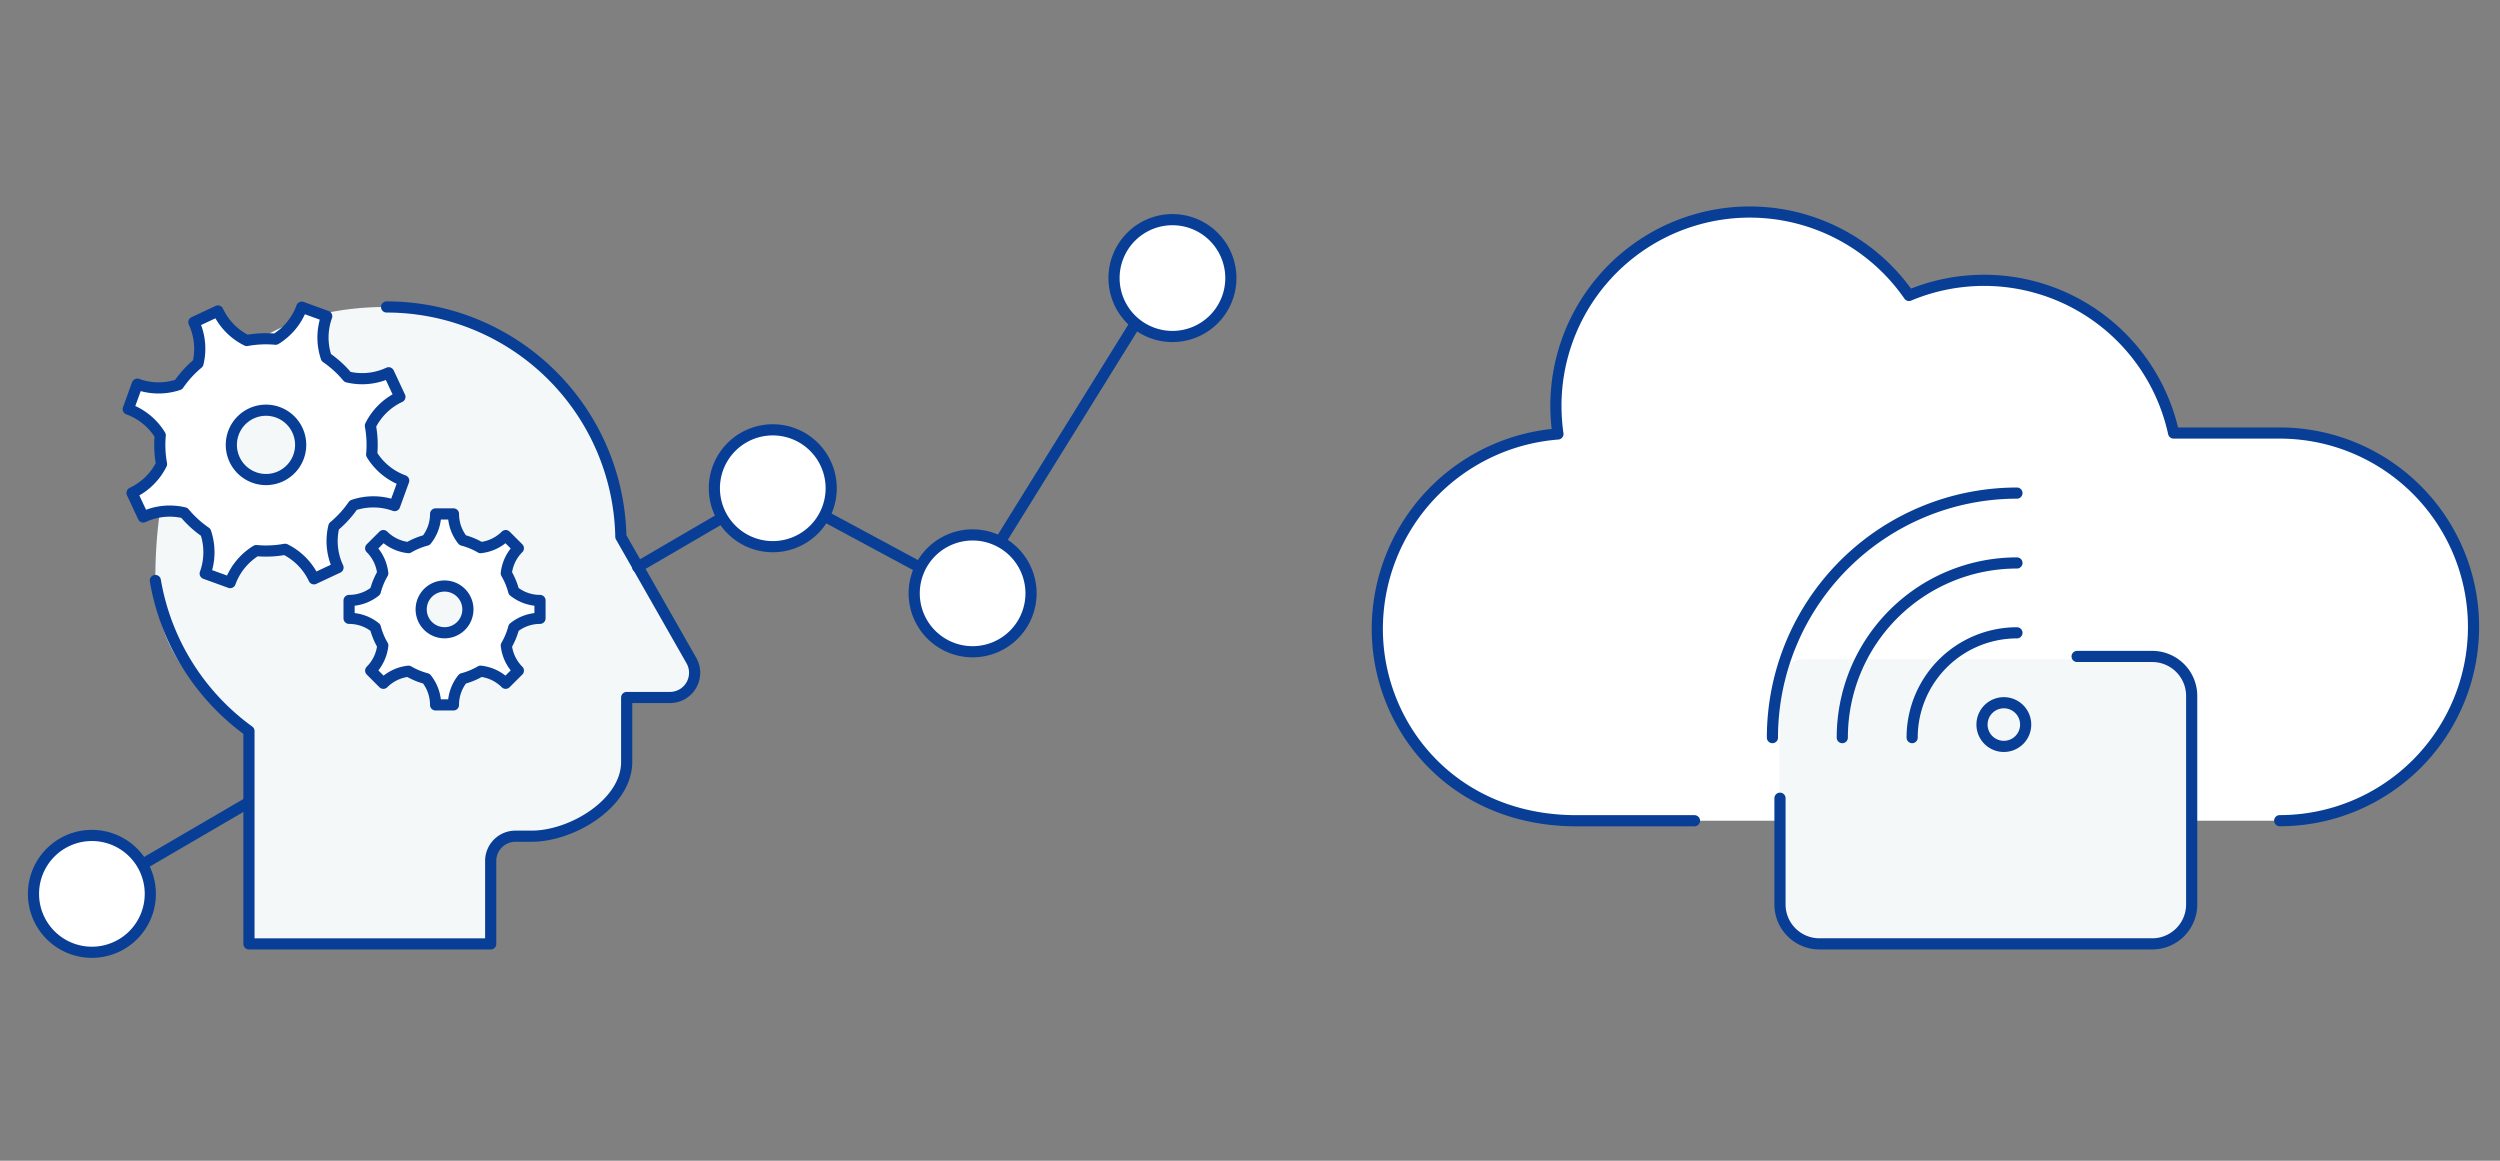 <svg xmlns="http://www.w3.org/2000/svg" width="224" height="104" viewBox="0 0 224 104">
  <rect x="0" y="0" width="224" height="104" fill="#808080" stroke="none"/>
  <g id="dxp-icon03" transform="translate(-992 -1067)">
    <rect id="長方形_10370" data-name="長方形 10370" width="224" height="104" transform="translate(992 1067)" fill="none"/>
    <g id="グループ_32230" data-name="グループ 32230" transform="translate(-111.918 -26.917)">
      <path id="パス_640465" data-name="パス 640465" d="M224.414,55.451a17.367,17.367,0,1,0,0-34.734h-9.506A17.379,17.379,0,0,0,191.2,8.389a17.365,17.365,0,0,0-31.637,9.9,17.867,17.867,0,0,0,.181,2.512A17.537,17.537,0,0,0,143.56,38.4c.068,8.686,6.784,17.055,17.832,17.055h63.022Z" transform="translate(1083.765 1112)" fill="#fff"/>
      <path id="パス_640466" data-name="パス 640466" d="M221.155,73.478H188.466a2.215,2.215,0,0,1-2.215-2.214V50.592a2.214,2.214,0,0,1,2.215-2.214h32.689a2.214,2.214,0,0,1,2.214,2.214V71.264a2.214,2.214,0,0,1-2.214,2.214" transform="translate(1077.111 1104.602)" fill="#f5f8f8"/>
      <path id="パス_640467" data-name="パス 640467" d="M13.852,35.5c0,6.315,4.032,10.321,8.389,13.49v19.07H43.9V60.625a2.214,2.214,0,0,1,2.214-2.214h1.443c3.669,0,8.527-2.975,8.527-6.644V45.983h3.874a2.214,2.214,0,0,0,1.924-3.311L55.563,31.579a21.312,21.312,0,0,0-20.99-20.588c-11,0-20.722,6.05-20.722,24.508" transform="translate(1103.984 1110.43)" fill="#f5f8f8"/>
      <line id="線_4347" data-name="線 4347" x2="17.492" y2="9.416" transform="translate(1173.159 1137.664)" fill="#fff"/>
      <line id="線_4348" data-name="線 4348" x2="17.492" y2="9.416" transform="translate(1173.159 1137.664)" fill="none" stroke="#083e96" stroke-linecap="round" stroke-linejoin="round" stroke-width="1"/>
      <line id="線_4349" data-name="線 4349" x1="17.537" y2="28.248" transform="translate(1190.651 1118.832)" fill="#fff"/>
      <line id="線_4350" data-name="線 4350" x1="17.537" y2="28.248" transform="translate(1190.651 1118.832)" fill="none" stroke="#083e96" stroke-linecap="round" stroke-linejoin="round" stroke-width="1"/>
      <line id="線_4351" data-name="線 4351" y1="7.061" x2="12.105" transform="translate(1161.054 1137.664)" fill="none" stroke="#083e96" stroke-linecap="round" stroke-linejoin="round" stroke-width="1"/>
      <path id="パス_640468" data-name="パス 640468" d="M83.659,29.267a5.234,5.234,0,1,1-5.234-5.234,5.234,5.234,0,0,1,5.234,5.234" transform="translate(1094.734 1108.397)" fill="#fff"/>
      <path id="パス_640469" data-name="パス 640469" d="M83.659,29.267a5.234,5.234,0,1,1-5.234-5.234A5.234,5.234,0,0,1,83.659,29.267Z" transform="translate(1094.734 1108.397)" fill="none" stroke="#083e96" stroke-linecap="round" stroke-linejoin="round" stroke-width="1"/>
      <path id="パス_640470" data-name="パス 640470" d="M104.87,40.422a5.234,5.234,0,1,1-5.234-5.234,5.234,5.234,0,0,1,5.234,5.234" transform="translate(1091.428 1106.658)" fill="#fff"/>
      <path id="パス_640471" data-name="パス 640471" d="M104.87,40.422a5.234,5.234,0,1,1-5.234-5.234A5.234,5.234,0,0,1,104.87,40.422Z" transform="translate(1091.428 1106.658)" fill="none" stroke="#083e96" stroke-linecap="round" stroke-linejoin="round" stroke-width="1"/>
      <path id="パス_640472" data-name="パス 640472" d="M126.082,6.958a5.234,5.234,0,1,1-5.234-5.234,5.234,5.234,0,0,1,5.234,5.234" transform="translate(1088.121 1111.874)" fill="#fff"/>
      <path id="パス_640473" data-name="パス 640473" d="M126.082,6.958a5.234,5.234,0,1,1-5.234-5.234A5.234,5.234,0,0,1,126.082,6.958Z" transform="translate(1088.121 1111.874)" fill="none" stroke="#083e96" stroke-linecap="round" stroke-linejoin="round" stroke-width="1"/>
      <line id="線_4352" data-name="線 4352" y1="8.119" x2="13.919" transform="translate(1112.152 1165.887)" fill="none" stroke="#083e96" stroke-linecap="round" stroke-linejoin="round" stroke-width="1"/>
      <path id="パス_640474" data-name="パス 640474" d="M51.523,42.314v-1.6a3.765,3.765,0,0,1-2.356-.826,6.336,6.336,0,0,0-.665-1.606,3.771,3.771,0,0,1,1.082-2.247L48.45,34.9A3.766,3.766,0,0,1,46.2,35.978a6.365,6.365,0,0,0-1.606-.664,3.773,3.773,0,0,1-.824-2.355h-1.6a3.761,3.761,0,0,1-.827,2.356,6.385,6.385,0,0,0-1.606.664A3.768,3.768,0,0,1,37.488,34.9l-1.135,1.134a3.766,3.766,0,0,1,1.081,2.249,6.355,6.355,0,0,0-.665,1.607,3.766,3.766,0,0,1-2.353.824v1.6a3.764,3.764,0,0,1,2.355.827,6.362,6.362,0,0,0,.665,1.606A3.775,3.775,0,0,1,36.354,47l1.134,1.135a3.757,3.757,0,0,1,2.249-1.081,6.4,6.4,0,0,0,1.607.665,3.768,3.768,0,0,1,.824,2.353h1.6a3.761,3.761,0,0,1,.826-2.354,6.4,6.4,0,0,0,1.606-.666,3.779,3.779,0,0,1,2.247,1.081L49.585,47a3.767,3.767,0,0,1-1.08-2.249,6.378,6.378,0,0,0,.664-1.606,3.774,3.774,0,0,1,2.354-.826m-8.553,1.292a2.093,2.093,0,1,1,2.093-2.093,2.093,2.093,0,0,1-2.093,2.093" transform="translate(1100.779 1107.005)" fill="#fff"/>
      <path id="パス_640475" data-name="パス 640475" d="M34.846,28.793l.812-2.237a5.582,5.582,0,0,1-2.867-2.342,9.481,9.481,0,0,0-.117-2.577,5.59,5.59,0,0,1,2.645-2.587L34.31,16.892a5.587,5.587,0,0,1-3.683.373,9.459,9.459,0,0,0-1.906-1.739,5.612,5.612,0,0,1,.04-3.7l-2.236-.811a5.592,5.592,0,0,1-2.344,2.869A9.445,9.445,0,0,0,21.6,14a5.591,5.591,0,0,1-2.587-2.644l-2.155,1.008a5.591,5.591,0,0,1,.371,3.683,9.467,9.467,0,0,0-1.741,1.906,5.588,5.588,0,0,1-3.7-.04l-.811,2.237a5.58,5.58,0,0,1,2.867,2.343,9.45,9.45,0,0,0,.116,2.577,5.6,5.6,0,0,1-2.644,2.587l1.008,2.156a5.579,5.579,0,0,1,3.682-.371,9.461,9.461,0,0,0,1.907,1.739,5.6,5.6,0,0,1-.04,3.7l2.237.81a5.592,5.592,0,0,1,2.342-2.867,9.429,9.429,0,0,0,2.579-.116,5.606,5.606,0,0,1,2.587,2.644l2.155-1.009a5.583,5.583,0,0,1-.372-3.682,9.425,9.425,0,0,0,1.738-1.905,5.6,5.6,0,0,1,3.7.039M22.263,26.272a3.106,3.106,0,1,1,3.978-1.862,3.106,3.106,0,0,1-3.978,1.862" transform="translate(1104.431 1110.426)" fill="#fff"/>
      <path id="パス_640476" data-name="パス 640476" d="M51.523,42.314v-1.6a3.765,3.765,0,0,1-2.356-.826,6.336,6.336,0,0,0-.665-1.606,3.771,3.771,0,0,1,1.082-2.247L48.45,34.9A3.766,3.766,0,0,1,46.2,35.978a6.365,6.365,0,0,0-1.606-.664,3.773,3.773,0,0,1-.824-2.355h-1.6a3.761,3.761,0,0,1-.827,2.356,6.385,6.385,0,0,0-1.606.664A3.768,3.768,0,0,1,37.488,34.9l-1.135,1.134a3.766,3.766,0,0,1,1.081,2.249,6.355,6.355,0,0,0-.665,1.607,3.766,3.766,0,0,1-2.353.824v1.6a3.764,3.764,0,0,1,2.355.827,6.362,6.362,0,0,0,.665,1.606A3.775,3.775,0,0,1,36.354,47l1.134,1.135a3.757,3.757,0,0,1,2.249-1.081,6.4,6.4,0,0,0,1.607.665,3.768,3.768,0,0,1,.824,2.353h1.6a3.761,3.761,0,0,1,.826-2.354,6.4,6.4,0,0,0,1.606-.666,3.779,3.779,0,0,1,2.247,1.081L49.585,47a3.767,3.767,0,0,1-1.08-2.249,6.378,6.378,0,0,0,.664-1.606A3.774,3.774,0,0,1,51.523,42.314Zm-8.553,1.292a2.093,2.093,0,1,1,2.093-2.093A2.093,2.093,0,0,1,42.969,43.607Z" transform="translate(1100.779 1107.005)" fill="none" stroke="#083e96" stroke-linecap="round" stroke-linejoin="round" stroke-width="1"/>
      <path id="パス_640477" data-name="パス 640477" d="M34.846,28.793l.812-2.237a5.582,5.582,0,0,1-2.867-2.342,9.481,9.481,0,0,0-.117-2.577,5.59,5.59,0,0,1,2.645-2.587L34.31,16.892a5.587,5.587,0,0,1-3.683.373,9.459,9.459,0,0,0-1.906-1.739,5.612,5.612,0,0,1,.04-3.7l-2.236-.811a5.592,5.592,0,0,1-2.344,2.869A9.445,9.445,0,0,0,21.6,14a5.591,5.591,0,0,1-2.587-2.644l-2.155,1.008a5.591,5.591,0,0,1,.371,3.683,9.467,9.467,0,0,0-1.741,1.906,5.588,5.588,0,0,1-3.7-.04l-.811,2.237a5.58,5.58,0,0,1,2.867,2.343,9.45,9.45,0,0,0,.116,2.577,5.6,5.6,0,0,1-2.644,2.587l1.008,2.156a5.579,5.579,0,0,1,3.682-.371,9.461,9.461,0,0,0,1.907,1.739,5.6,5.6,0,0,1-.04,3.7l2.237.81a5.592,5.592,0,0,1,2.342-2.867,9.429,9.429,0,0,0,2.579-.116,5.606,5.606,0,0,1,2.587,2.644l2.155-1.009a5.583,5.583,0,0,1-.372-3.682,9.425,9.425,0,0,0,1.738-1.905A5.6,5.6,0,0,1,34.846,28.793ZM22.263,26.272a3.106,3.106,0,1,1,3.978-1.862A3.106,3.106,0,0,1,22.263,26.272Z" transform="translate(1104.431 1110.426)" fill="none" stroke="#083e96" stroke-linecap="round" stroke-linejoin="round" stroke-width="1"/>
      <path id="パス_640478" data-name="パス 640478" d="M224.414,55.451a17.367,17.367,0,1,0,0-34.734h-9.506A17.379,17.379,0,0,0,191.2,8.389a17.365,17.365,0,0,0-31.637,9.9,17.867,17.867,0,0,0,.181,2.512A17.537,17.537,0,0,0,143.56,38.4c.068,8.686,6.784,17.055,17.832,17.055h10.586" transform="translate(1083.765 1112)" fill="none" stroke="#083e96" stroke-linecap="round" stroke-linejoin="round" stroke-width="1"/>
      <path id="パス_640479" data-name="パス 640479" d="M13.852,35.5a21.015,21.015,0,0,0,8.389,13.49v19.07H43.9V60.625a2.214,2.214,0,0,1,2.214-2.214h1.443c3.669,0,8.527-2.975,8.527-6.644V45.983h3.874a2.214,2.214,0,0,0,1.924-3.311L55.563,31.579a21,21,0,0,0-20.99-20.588" transform="translate(1103.984 1110.43)" fill="none" stroke="#083e96" stroke-linecap="round" stroke-linejoin="round" stroke-width="1"/>
      <path id="パス_640480" data-name="パス 640480" d="M211.658,54.952A1.956,1.956,0,1,1,209.7,53,1.956,1.956,0,0,1,211.658,54.952Z" transform="translate(1073.76 1103.882)" fill="none" stroke="#083e96" stroke-linecap="round" stroke-linejoin="round" stroke-width="1"/>
      <path id="パス_640481" data-name="パス 640481" d="M185.5,52.657a21.908,21.908,0,0,1,21.908-21.908" transform="translate(1077.228 1107.35)" fill="none" stroke="#083e96" stroke-linecap="round" stroke-linejoin="round" stroke-width="1"/>
      <path id="パス_640482" data-name="パス 640482" d="M200.33,54.969a9.389,9.389,0,0,1,9.389-9.389" transform="translate(1074.916 1105.038)" fill="none" stroke="#083e96" stroke-linecap="round" stroke-linejoin="round" stroke-width="1"/>
      <path id="パス_640483" data-name="パス 640483" d="M192.915,53.813a15.649,15.649,0,0,1,15.649-15.649" transform="translate(1076.072 1106.194)" fill="none" stroke="#083e96" stroke-linecap="round" stroke-linejoin="round" stroke-width="1"/>
      <path id="パス_640484" data-name="パス 640484" d="M212.924,48.088h6.732a3.535,3.535,0,0,1,3.534,3.535V70.306a3.535,3.535,0,0,1-3.534,3.535h-29.82a3.534,3.534,0,0,1-3.534-3.535V60.79" transform="translate(1077.103 1104.647)" fill="none" stroke="#083e96" stroke-linecap="round" stroke-linejoin="round" stroke-width="1"/>
      <path id="パス_640485" data-name="パス 640485" d="M11.386,72.321a5.234,5.234,0,1,1-5.234-5.234,5.234,5.234,0,0,1,5.234,5.234" transform="translate(1106 1101.686)" fill="#fff"/>
      <path id="パス_640486" data-name="パス 640486" d="M11.386,72.321a5.234,5.234,0,1,1-5.234-5.234A5.234,5.234,0,0,1,11.386,72.321Z" transform="translate(1106 1101.686)" fill="none" stroke="#083e96" stroke-linecap="round" stroke-linejoin="round" stroke-width="1"/>
    </g>
  </g>
</svg>
